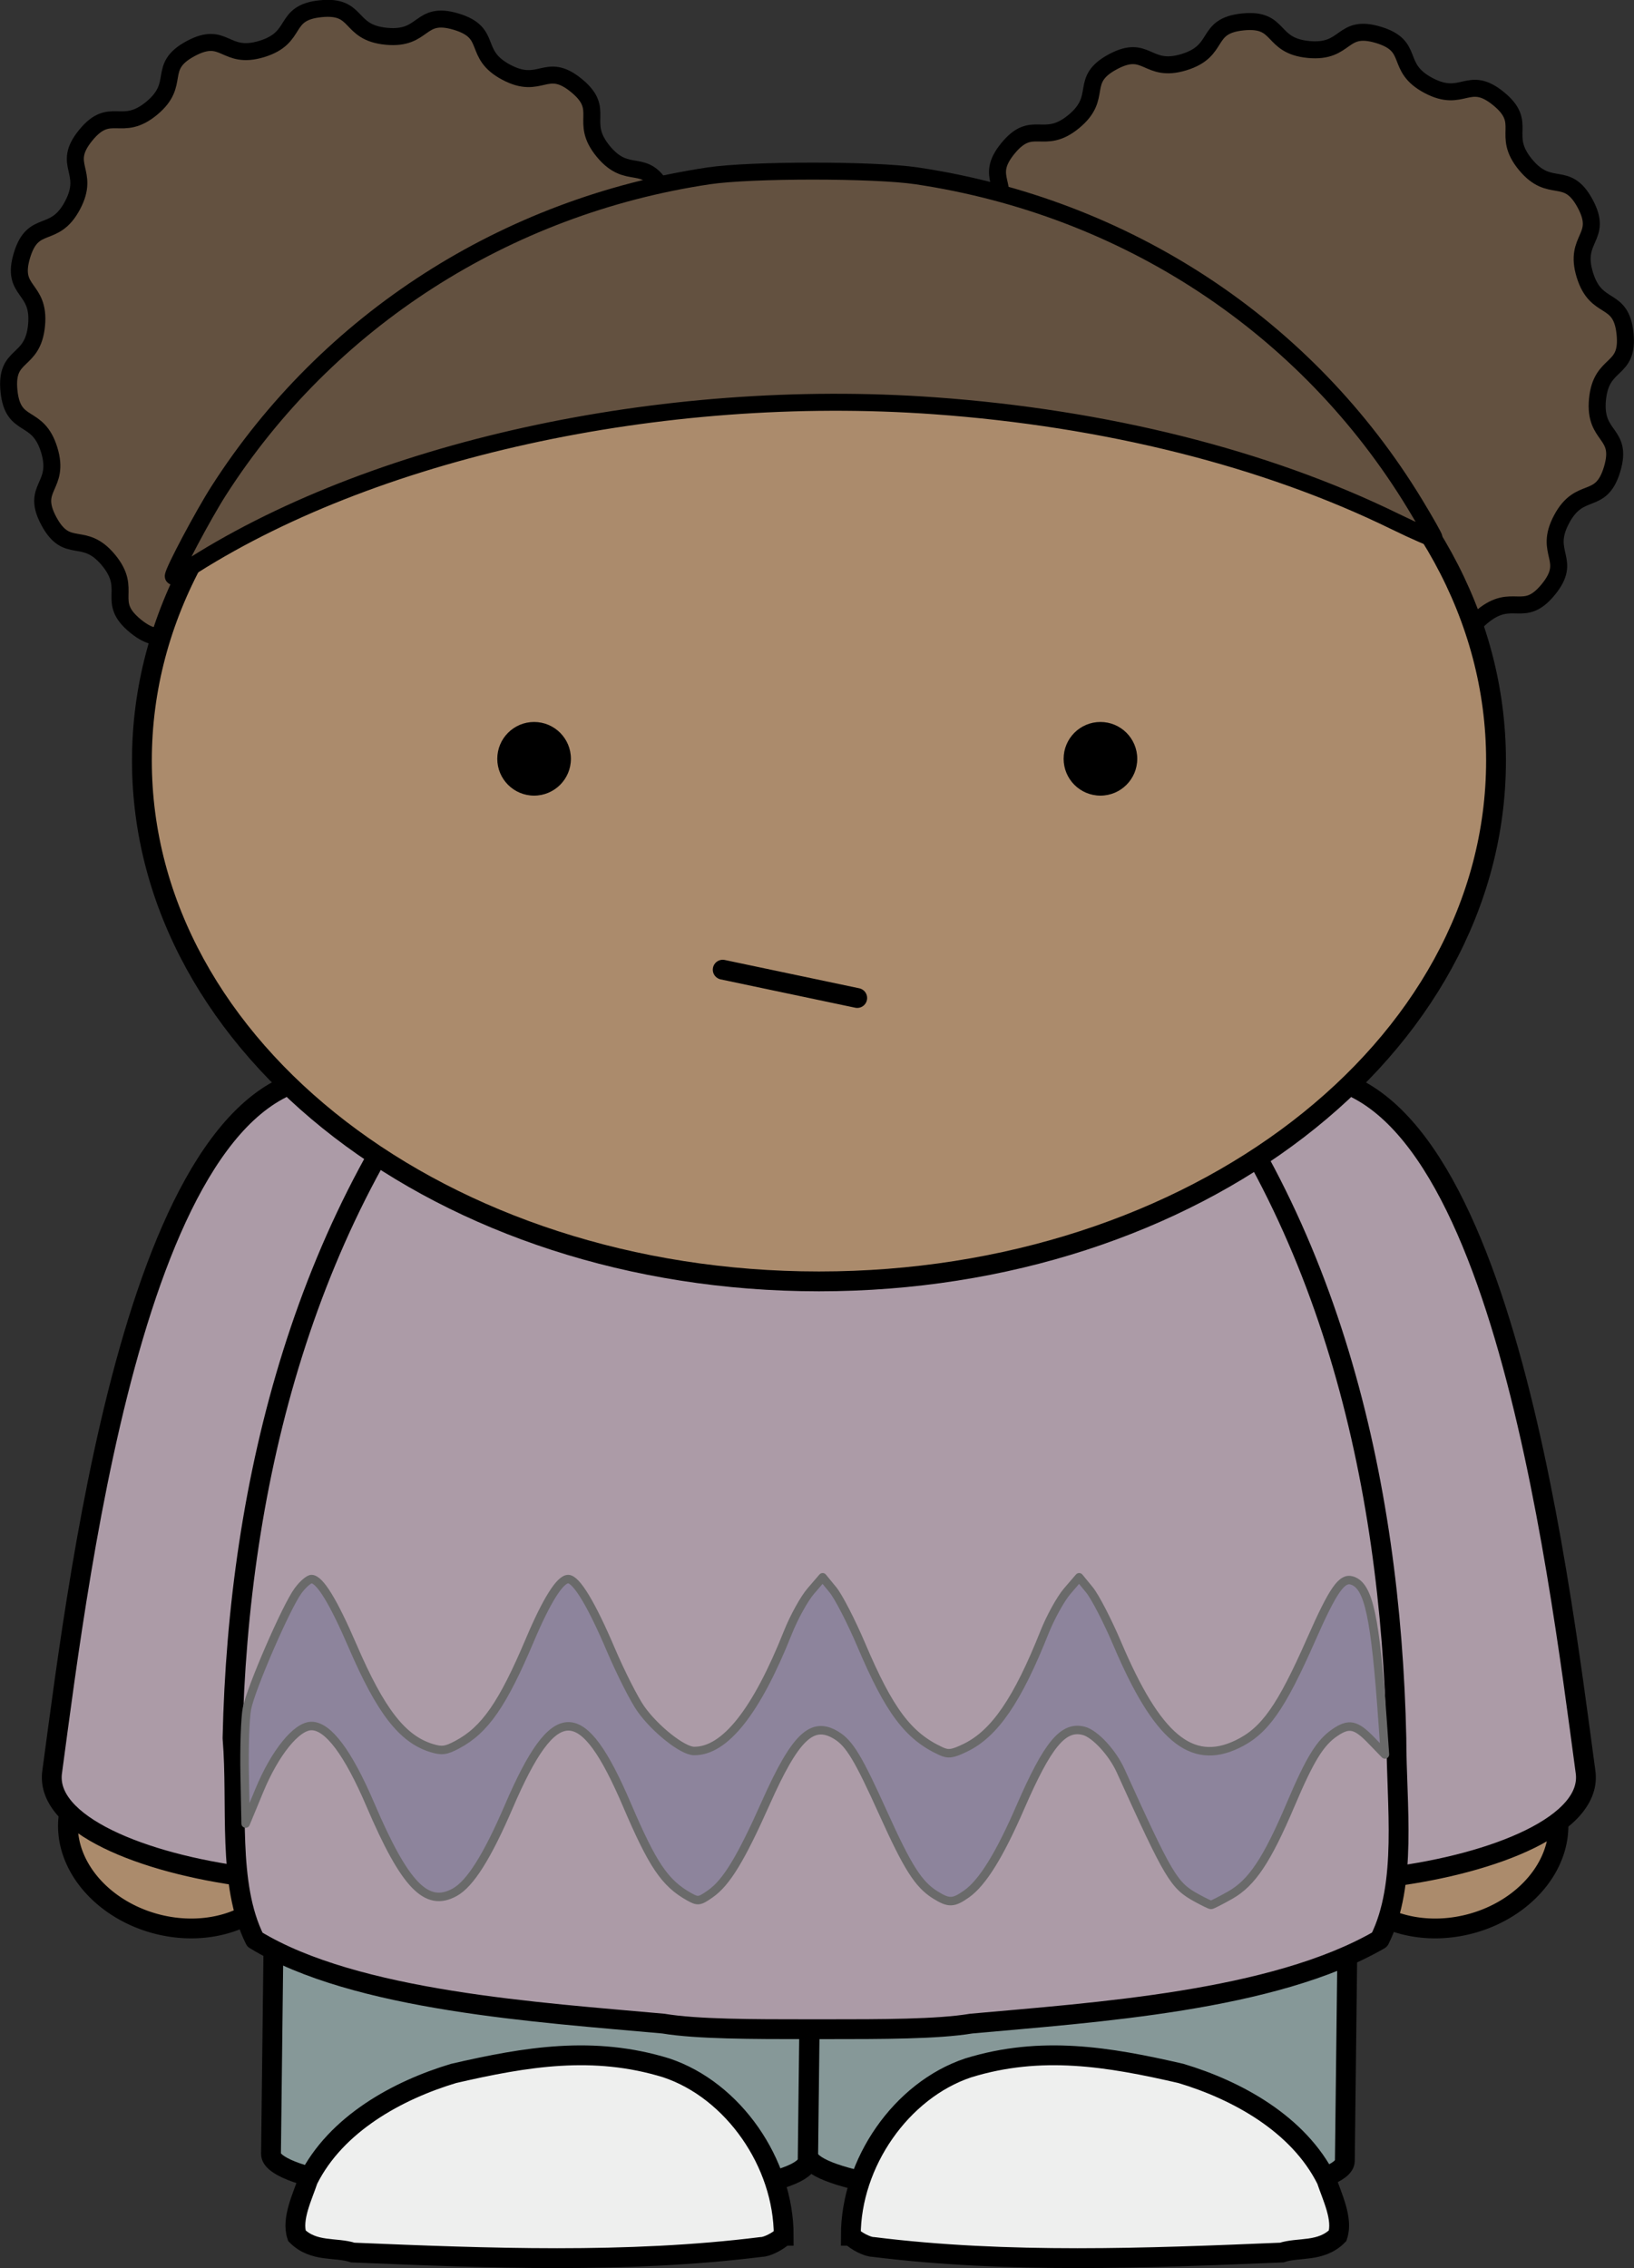 <?xml version="1.0" encoding="UTF-8"?>
<svg version="1.1" viewBox="0 0 577.04 800.7" xmlns="http://www.w3.org/2000/svg">
<rect x="0" y="0" width="577.04" height="800.7" fill="#333333" stroke="none"/>
<g transform="translate(.033 -180.6)">
<path d="m569.28 346.25c-3.977 13.257-11.386 5.489-17.874 17.715-6.487 12.227 4.1 14.006-4.648 24.732-8.748 10.726-12.62 0.713-23.292 9.527-10.672 8.813-1.572 14.509-13.759 21.071-12.187 6.562-11.933-4.17-25.165-0.112-13.233 4.058-7.005 12.803-20.775 14.202-13.77 1.399-9.428-8.419-23.207-9.734-13.778-1.314-11.371 9.148-24.628 5.17-13.257-3.977-5.489-11.387-17.715-17.874-12.227-6.487-14.006 4.1-24.732-4.648-10.726-8.748-0.713-12.62-9.527-23.292-8.813-10.672-14.509-1.572-21.071-13.759-6.562-12.187 4.17-11.933 0.112-25.165-4.058-13.233-12.803-7.005-14.202-20.775-1.399-13.77 8.419-9.428 9.734-23.207s-9.148-11.371-5.17-24.629c3.977-13.257 11.386-5.489 17.874-17.715 6.487-12.227-4.1-14.006 4.648-24.732 8.748-10.726 12.62-0.713 23.292-9.527 10.672-8.813 1.572-14.509 13.759-21.071 12.187-6.562 11.933 4.17 25.165 0.112 13.233-4.058 7.005-12.803 20.775-14.202 13.77-1.399 9.428 8.419 23.207 9.734 13.778 1.314 11.371-9.148 24.628-5.17 13.257 3.977 5.489 11.387 17.715 17.874 12.227 6.487 14.006-4.1 24.732 4.648 10.726 8.748 0.713 12.62 9.527 23.292 8.813 10.672 14.509 1.572 21.071 13.759 6.562 12.187-4.17 11.933-0.112 25.165 4.058 13.233 12.803 7.005 14.202 20.775s-8.419 9.428-9.734 23.207c-1.314 13.778 9.148 11.371 5.17 24.629z" fill="#635140" fill-rule="evenodd" stroke="#000" stroke-linecap="round" stroke-linejoin="round" stroke-width="6"/>
<path d="m243.62 341.59c-3.977 13.257-11.386 5.489-17.874 17.715-6.487 12.227 4.1 14.006-4.648 24.732-8.748 10.726-12.62 0.713-23.292 9.527-10.672 8.813-1.572 14.509-13.759 21.071-12.187 6.562-11.933-4.17-25.165-0.112-13.233 4.058-7.005 12.803-20.775 14.202-13.77 1.399-9.428-8.419-23.207-9.734-13.778-1.314-11.371 9.148-24.628 5.17-13.257-3.977-5.489-11.387-17.715-17.874-12.227-6.487-14.006 4.1-24.732-4.648s-0.713-12.62-9.527-23.292c-8.813-10.672-14.509-1.572-21.071-13.759-6.562-12.187 4.17-11.933 0.112-25.165s-12.803-7.005-14.202-20.775c-1.399-13.77 8.419-9.428 9.734-23.207s-9.148-11.371-5.17-24.629c3.977-13.257 11.386-5.489 17.874-17.715 6.487-12.227-4.1-14.006 4.648-24.732 8.748-10.726 12.62-0.713 23.292-9.527 10.672-8.813 1.572-14.509 13.759-21.071 12.187-6.562 11.933 4.17 25.165 0.112 13.233-4.058 7.005-12.803 20.775-14.202 13.77-1.399 9.428 8.419 23.207 9.734 13.778 1.314 11.371-9.148 24.628-5.17 13.257 3.977 5.489 11.387 17.715 17.874 12.227 6.487 14.006-4.1 24.732 4.648 10.726 8.748 0.713 12.62 9.527 23.292 8.813 10.672 14.509 1.572 21.071 13.759 6.562 12.187-4.17 11.933-0.112 25.165 4.058 13.233 12.803 7.005 14.202 20.775s-8.419 9.428-9.734 23.207c-1.314 13.778 9.148 11.371 5.17 24.629z" fill="#635140" fill-rule="evenodd" stroke="#000" stroke-linecap="round" stroke-linejoin="round" stroke-width="6"/>
<g transform="translate(-111.42 181.49)">
<path d="m492.36 533.3 3.754 0.044c51.458 0.607 92.806 7.819 92.707 16.17l-2.508 212.49c-0.099 8.351-41.605 14.585-93.063 13.978l-3.754-0.044c-51.458-0.607-92.806-7.819-92.707-16.17l2.508-212.49c0.099-8.351 41.605-14.585 93.063-13.978z" fill="#869898" stroke="#000" stroke-width="7"/>
<path d="m302.66 533.04 3.754 0.044c51.458 0.607 92.806 7.819 92.707 16.17l-2.508 212.49c-0.099 8.351-41.605 14.585-93.063 13.978l-3.754-0.044c-51.458-0.607-92.806-7.819-92.707-16.17l2.508-212.49c0.099-8.351 41.604-14.585 93.063-13.978z" fill="#869898" stroke="#000" stroke-width="7"/>
<path d="m411.85 788.43c0-25.689 17.784-51.377 41.497-59.282 25.689-7.904 49.401-3.952 75.09 1.976 19.76 5.928 41.497 17.784 51.377 37.545 1.976 5.928 5.928 13.832 3.952 19.761-5.928 5.928-13.832 3.952-19.76 5.928-47.425 1.976-96.826 3.952-144.25-1.976-1.976 0-5.928-1.976-7.904-3.952z" fill="#eeefee" stroke="#000" stroke-width="7"/>
<path d="m388.15 788.43c0-25.689-17.784-51.377-41.497-59.282-25.689-7.904-49.401-3.952-75.09 1.976-19.76 5.928-41.497 17.784-51.377 37.545-1.976 5.928-5.928 13.832-3.952 19.761 5.928 5.928 13.832 3.952 19.76 5.928 47.425 1.976 96.826 3.952 144.25-1.976 1.976 0 5.928-1.976 7.904-3.952z" fill="#eeefee" stroke="#000" stroke-width="7"/>
<path d="m654.37 663.37a32.151 39.835 75.257 1 1-63.907-32.41 32.151 39.835 75.257 0 1 63.907 32.41z" fill="#ab8b6c" stroke="#000" stroke-linecap="round" stroke-linejoin="round" stroke-width="7"/>
<path d="m142.76 663.37a39.835 32.151 14.743 1 0 63.907-32.41 39.835 32.151 14.743 0 0-63.907 32.41z" fill="#ab8b6c" stroke="#000" stroke-linecap="round" stroke-linejoin="round" stroke-width="7"/>
<path d="m566.55 379.39c73.114-9.88 94.85 171.92 104.73 245.03 5.928 37.545-140.3 55.329-146.23 19.761-7.904-73.114-31.617-254.91 41.497-264.79z" fill="#ac9ba7" stroke="#000" stroke-width="7"/>
<path d="m234.57 379.39c-73.114-9.88-94.85 171.92-104.73 245.03-5.928 37.545 140.3 55.329 146.23 19.761 7.904-73.114 31.617-254.91-41.497-264.79z" fill="#ac9ba7" stroke="#000" stroke-linecap="round" stroke-linejoin="round" stroke-width="7"/>
<path d="m400.99 292.63h-1.976v0h-1.976v0c-45.449 3.952-88.922 29.641-116.59 63.234-61.258 71.138-84.97 165.99-86.946 256.89 1.976 23.713-1.976 51.377 7.904 71.138 35.569 21.737 100.78 25.689 144.25 29.641 11.856 1.976 31.617 1.976 51.377 1.976v0h5.928v0c19.76 0 39.521 0 51.377-1.976 43.473-3.952 106.71-7.904 144.25-29.641 9.88-19.761 5.928-47.425 5.928-71.138-1.976-90.898-23.713-185.75-84.97-256.89-27.665-33.593-71.138-59.282-116.59-63.234v0h-1.976z" fill="#ac9ba7" stroke="#000" stroke-linecap="round" stroke-linejoin="round" stroke-width="7"/>
<path d="m400.6 83.757c132.46 0 239.1 82.007 239.1 183.87s-106.64 183.87-239.1 183.87-239.1-82.007-239.1-183.87 106.64-183.87 239.1-183.87z" fill="#ab8b6c" stroke="#000" stroke-linecap="round" stroke-linejoin="round" stroke-width="7"/>
<g transform="translate(8)">
<path d="m164.59 202.53c0-1.751 10.572-21.648 16.038-30.182 38.459-60.051 101.38-100.46 173.08-111.16 14.896-2.223 58.476-2.223 73.371 0 74.008 11.047 137.86 53.099 175.99 115.91 3.743 6.166 6.805 11.589 6.805 12.052 0 0.462-6.304-2.242-14.009-6.011-45.489-22.251-101.96-36.424-162.46-40.772-96.649-6.947-199.5 15.694-264.71 58.267-2.261 1.476-4.111 2.331-4.111 1.899z" fill="#635140" fill-rule="evenodd" stroke="#000" stroke-linecap="round" stroke-linejoin="round" stroke-width="6"/>
</g>
</g>
<path d="m422.57 850.66c-8.094-4.421-9.706-7.117-26.881-44.97-2.887-6.362-9.035-12.996-12.998-14.025-7.256-1.883-12.722 4.703-22.414 27.007-7.343 16.895-13.354 26.588-18.946 30.548-4.7 3.328-6.295 3.369-11.188 0.291-5.834-3.677-9.619-9.624-18.175-28.565-8.906-19.716-11.998-24.852-16.68-27.711-8.541-5.213-14.468 0.481-24.931 23.952-8.76 19.652-13.883 28.057-19.502 31.994-3.933 2.756-4.401 2.815-7.66 0.975-8.452-4.774-12.76-11.154-21.799-32.294-15.893-37.163-25.584-37.066-41.705 0.418-7.641 17.765-13.67 27.336-19.129 30.366-9.96 5.529-17.616-2.406-29.792-30.879-7.856-18.373-14.918-27.813-20.802-27.813-5.274 0-12.898 9.422-18.426 22.772l-4.832 11.67-0.342-17.336c-0.188-9.534 0.171-19.989 0.797-23.23 1.381-7.157 13.865-35.926 18.064-41.631 1.665-2.261 3.797-4.111 4.738-4.111 2.897 0 7.717 7.854 14.552 23.717 9.831 22.813 17.481 32.703 27.777 35.911 3.692 1.149 5.137 0.963 9.181-1.195 9.732-5.189 15.998-14.218 25.586-36.874 5.928-14.008 10.672-21.559 13.543-21.559 2.877 0 8.199 8.789 15.025 24.812 3.523 8.27 8.323 17.737 10.665 21.039 5.075 7.15 14.735 14.796 18.75 14.838 10.918 0.122 22.074-13.964 33.179-41.887 2.113-5.315 5.734-11.861 8.047-14.548l4.204-4.887 3.632 4.428c1.997 2.436 6.505 11.192 10.017 19.46 9.874 23.242 16.564 32.162 28.118 37.488 2.621 1.208 4.1 1 8.659-1.214 10.312-5.01 18.392-16.8 27.907-40.726 2.113-5.315 5.734-11.861 8.047-14.548l4.204-4.887 3.632 4.428c1.997 2.436 6.416 10.981 9.819 18.99 14.067 33.111 26.125 43.246 42.293 35.55 9.727-4.63 15.517-12.803 26.157-36.922 7.792-17.664 10.869-22.086 14.535-20.884 5.846 1.918 8.152 12.69 10.778 50.35l0.769 11.03-4.859-5.021c-5.404-5.584-7.833-6.095-12.823-2.694-5.228 3.563-8.787 9.349-15.584 25.342-8.395 19.751-13.723 27.727-21.42 32.069-3.366 1.899-6.396 3.441-6.733 3.426-0.337 0-2.611-1.118-5.054-2.452z" color="#000000" fill="#8d849c" stroke="#6a6a6a" stroke-linecap="round" stroke-linejoin="round" stroke-width="3"/>
<g transform="translate(-111.42 181.49)">
<circle cx="300" cy="267" r="13"/>
<circle cx="500" cy="267" r="13"/>
<path d="m366.61 341.45 47.5 10" fill="none" stroke="#000" stroke-linecap="round" stroke-linejoin="round" stroke-width="7"/>
</g>
</g>
</svg>
